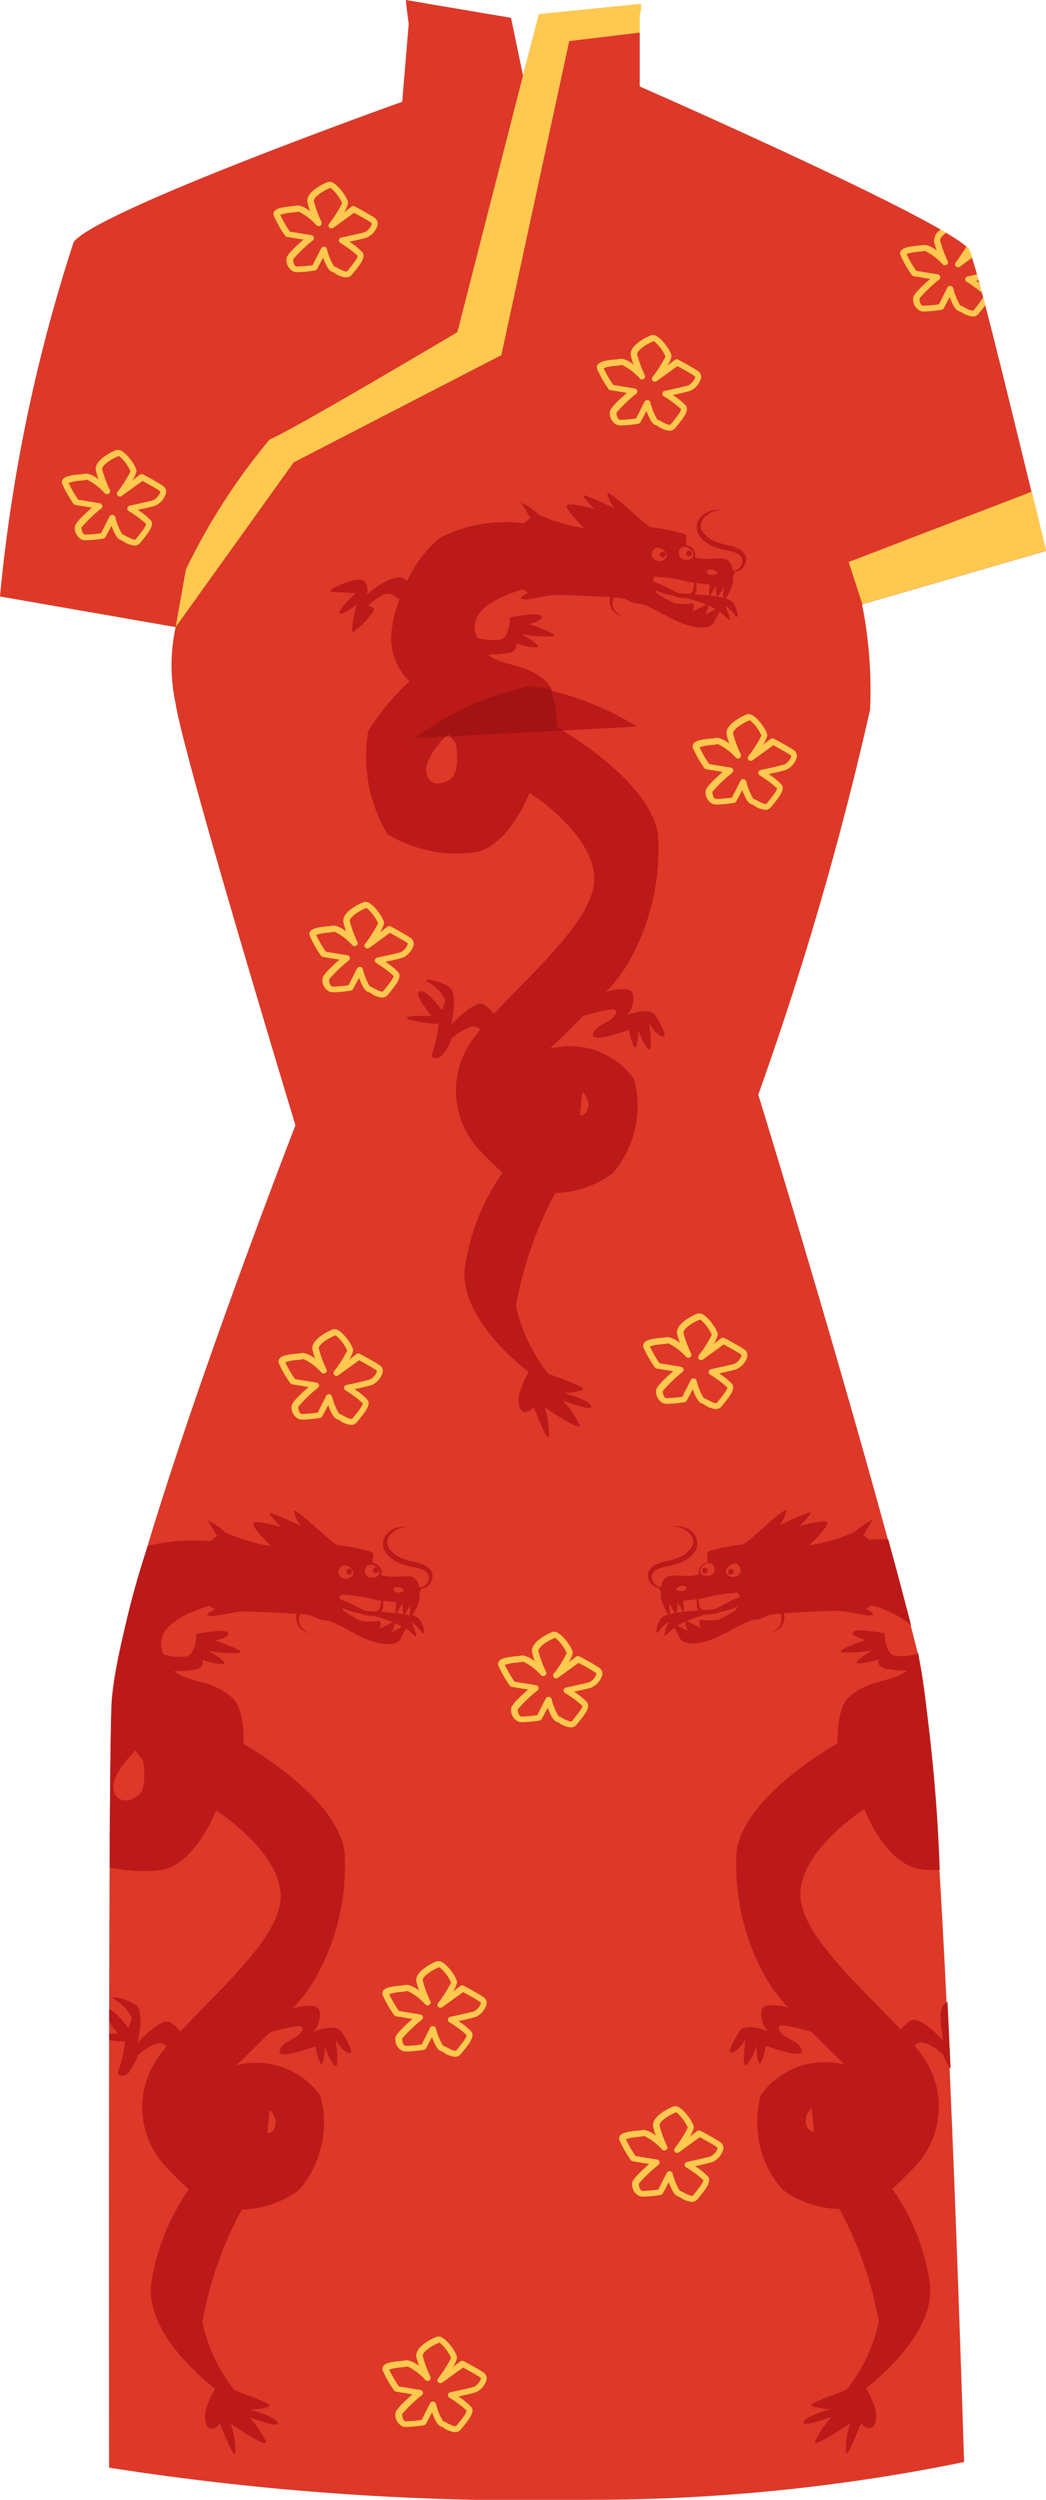 <svg xmlns="http://www.w3.org/2000/svg" xmlns:xlink="http://www.w3.org/1999/xlink" width="17.628" height="42.1" viewBox="0 0 17.628 42.1"><defs><clipPath id="a"><rect width="17.628" height="42.1" fill="none"/></clipPath></defs><g transform="translate(-91.081 -294.118)"><g transform="translate(91.081 294.118)"><g clip-path="url(#a)"><path d="M.152,69.329c-.069.462-.123.893-.152,1.253l2.96.516.172-.968Z" transform="translate(0 -60.538)" fill="#ffc950"/><path d="M2.96,11.851c.135.9,2.019,7.1,2.019,7.1s-2.96,7.612-3.095,9.676c-.05.772-.05,7.5-.046,12.931a46.046,46.046,0,0,0,8.1.541,31.275,31.275,0,0,0,6.31-.636c-.173-5.392-.432-12.237-.778-13.61-.942-3.741-2.691-9.418-2.691-9.418a55.632,55.632,0,0,0,1.884-6.483,7.364,7.364,0,0,0-.135-1.774l3.1-.9c-.666-2.711-1.2-4.953-1.309-5.089-.384-.473-5.538-2.733-5.538-2.733V.24A.475.475,0,0,0,10.8.067L9.083.24,8.814,1.272,8.612.3,6.84,0c.015.173.048.4.048.4l-.11,1.314S1.625,3.551,1.241,4.077A27.557,27.557,0,0,0,0,10.045l2.96.516a3.031,3.031,0,0,0,0,1.29" fill="#dd3828"/><path d="M115.868,65.31l-3.084,1.183.231.709,3.1-.9-.242-.989" transform="translate(-98.482 -57.028)" fill="#ffc950"/><path d="M24.931,7.862a10.619,10.619,0,0,0-1.413,2.193l-.172.968,1.989-2.774,3.5-1.806,1.144-5.289,1.189-.143V.7a.477.477,0,0,0,.02-.173L29.469.7,29.2,1.734,28.094,6.056s-2.826,1.677-3.162,1.806" transform="translate(-20.386 -0.462)" fill="#ffc950"/><path d="M55.182,92.039a4.857,4.857,0,0,1,1.918-.871,4.8,4.8,0,0,1,1.817.677Z" transform="translate(-48.184 -79.607)" fill="#bc1919"/><path d="M91.222,73.23a.048.048,0,1,1,.05-.048.049.049,0,0,1-.05.048" transform="translate(-79.611 -63.861)" fill="#bc1919"/><path d="M87.758,73.3a.048.048,0,1,1-.05.048.049.049,0,0,1,.05-.048" transform="translate(-76.586 -64.007)" fill="#bc1919"/><path d="M43.969,67.15c.177,0,.374.019.374.019s-.354.34-.256.34.276-.151.276-.151-.138.528-.039.453.394-.359.315-.4l-.079-.038s.256-.245.394-.189a.614.614,0,0,1,.13.088,2.072,2.072,0,0,0-.14.657,1.015,1.015,0,0,0,.31.722,4.042,4.042,0,0,0-.694.835,2.544,2.544,0,0,0,.325,1.741,2.287,2.287,0,0,0,1.506.3c.561-.142.886-1,.886-1s1.225.778,1.078,1.585c-.12.653-1.052,1.464-1.677,2.139a.767.767,0,0,0-.169-.154c-.157-.094-.551.34-.551.34s.1-.472,0-.6-.571-.226-.374-.113a.7.7,0,0,1,.276.3l-.059.17s-.256-.358-.374-.321.2.415.2.415-.591-.019-.374.057a1.759,1.759,0,0,0,.492.075,2.155,2.155,0,0,1-.1.472c-.059.113.079.151.177.038a.742.742,0,0,0,.138-.264s.3-.264.433-.189a.345.345,0,0,1,.056.039c-.053.064-.1.127-.144.187a1.462,1.462,0,0,0,.089,1.8c.266.283.428.425.428.425a3.69,3.69,0,0,0-.635,1.6c-.1.892,1.078,1.755,1.078,1.755s-.221.354-.162.566.221.057.236.028.251.665.266.467a1.5,1.5,0,0,0-.074-.467s.62.425.59.3a1.682,1.682,0,0,0-.28-.41s.531.2.472.085-.458-.212-.458-.212.428-.028.3-.1-.561-.226-.561-.226a2.8,2.8,0,0,1-.546-1.146,6.25,6.25,0,0,1,.664-1.9,1.7,1.7,0,0,0,.96-.326,1.728,1.728,0,0,0,.364-1.594,1.329,1.329,0,0,0-1.417-.509s.266-.252.559-.55a2.454,2.454,0,0,1,.484-.111c.2,0-.039.189-.039.189s-.276.113-.276.245.61-.094.61-.094a.848.848,0,0,0,.079.283c.059.094.079-.283.079-.283a.853.853,0,0,0,.157.321c.1.094.02-.434.02-.434s.1.189.216.226-.02-.208-.118-.358-.472,0-.472,0a.408.408,0,0,0,.1-.359c-.037-.119-.277-.081-.45-.036a2.562,2.562,0,0,0,.356-.459,3.842,3.842,0,0,0,.517-2.194c-.148-.934-1.7-1.8-1.7-1.8s.029-.58-.192-.778c-.352-.315-.726-.24-.975-.448a2,2,0,0,0,.335-.023c.2-.038.138-.17.138-.17a1.013,1.013,0,0,0,.335.075c.157,0-.236-.226-.236-.226a2.094,2.094,0,0,0,.531.038c.1-.038-.413-.208-.413-.208s.256-.057.216-.132-.531.019-.531.019,0,.321-.157.377a.917.917,0,0,1-.4-.032c-.007-.02-.015-.039-.022-.062-.121-.409.4-.64.8-.754a.246.246,0,0,0,.091.056s-.2.094-.1.113.413-.075.59-.075c.133,0,.611.021.89.04a.386.386,0,0,0-.011.046.25.25,0,0,0,.125.242.261.261,0,0,0,.072.032l.026.009a.491.491,0,0,1-.088-.054.231.231,0,0,1-.07-.087.251.251,0,0,1-.016-.136.287.287,0,0,1,.015-.047c.065,0,.115.009.138.013.118.019.118.075.3.094s.492.264.807.358.433,0,.453-.057c.011-.033.061-.115.087-.172a1.43,1.43,0,0,1,.139.124c.089.085-.044-.226-.044-.226a.694.694,0,0,1,.162.156c.074.1.059-.042-.015-.184a.223.223,0,0,0-.138-.089l.006-.006a1.142,1.142,0,0,0,.118-.264.925.925,0,0,0,0-.116.179.179,0,0,0,.031-.064.353.353,0,0,0,.043-.01.193.193,0,0,0,.128-.118.157.157,0,0,0,.012-.038.168.168,0,0,0,0-.09.238.238,0,0,0-.13-.136.673.673,0,0,0-.182-.058,1.119,1.119,0,0,1-.172-.051.458.458,0,0,1-.258-.2l-.008-.017,0,0v0l0-.01a.134.134,0,0,1-.007-.035.151.151,0,0,1,.006-.064.241.241,0,0,1,.074-.109.4.4,0,0,1,.192-.094.3.3,0,0,1,.085,0l-.022-.005a.234.234,0,0,0-.065-.007.4.4,0,0,0-.222.074.3.3,0,0,0-.1.124.211.211,0,0,0-.017.092.159.159,0,0,0,.006.046l0,.01,0,.008,0,.006.009.022a.377.377,0,0,0,.123.151.7.7,0,0,0,.173.094,1.2,1.2,0,0,0,.187.052.683.683,0,0,1,.164.045.19.19,0,0,1,.1.089.151.151,0,0,1-.01.12.2.2,0,0,1-.119.093.053.053,0,0,0-.032-.012A.2.2,0,0,0,50.6,66.6c-.12-.049-.374.027-.542-.041l0,0a.109.109,0,0,0-.011-.113.2.2,0,0,0-.134-.09c0-.081.033-.154-.025-.187a3.4,3.4,0,0,0-.571-.113c-.079-.019-.728-.66-.728-.566a.579.579,0,0,0,.118.245s-.551-.264-.531-.208a1.321,1.321,0,0,0,.2.226s-.453-.132-.472-.057.3.377.3.377a3.113,3.113,0,0,1-.768-.226,1.286,1.286,0,0,0-.3-.208l.157.264a.633.633,0,0,0-.11.088,2.425,2.425,0,0,0-1.415.243,2.06,2.06,0,0,0-.553.728.236.236,0,0,0-.106-.058c-.2-.038-.571.283-.571.283s.059-.264-.157-.245-.59.208-.413.208m6.067-.6a.11.11,0,0,1-.017.022l-.013.011-.011.007-.014.007-.013,0-.023.005-.016,0H49.9l-.013,0-.022-.007-.007,0-.019-.011-.007-.005-.014-.013-.005-.006a.1.1,0,0,1-.013-.023h0a.1.1,0,0,1-.006-.027s0-.006,0-.008a.124.124,0,0,1,0-.023s0-.006,0-.01a.164.164,0,0,1,.014-.035.109.109,0,0,1,.02-.026l.006-.005a.081.081,0,0,1,.018-.012l.006,0a.086.086,0,0,1,.024-.005h0a.119.119,0,0,1,.025,0c.077.014.156.1.122.163m.29.472a1.084,1.084,0,0,0-.016.185c-.077-.008-.161-.013-.245-.019a.122.122,0,0,0,.028-.054.556.556,0,0,0,0-.136c.115.013.228.024.228.024m.139.206c.039-.057.1-.168.1-.168a.81.81,0,0,0-.009.187c-.027-.007-.057-.013-.088-.019m-.19-.421c0-.051.1-.037.131-.022.012.006.044.04.04.03.041.041-.173.078-.171-.008m.166.416c-.036-.006-.074-.011-.114-.015.039-.057.1-.168.1-.168a.873.873,0,0,0,.017.183m-.194.308a.525.525,0,0,0,.05-.157.949.949,0,0,1,.125.064c-.078.039-.174.092-.174.092m-.841-.411a1.1,1.1,0,0,0,.3.089.418.418,0,0,0,.219.041h.005a2.825,2.825,0,0,1,.334.112l-.236.113s.059-.151-.02-.132a1.29,1.29,0,0,1-.276,0,1.912,1.912,0,0,1-.3-.17.177.177,0,0,1-.034-.053m-.033-.151a.094.094,0,0,1,.028-.079,2.729,2.729,0,0,1,.591.094l.072.009a.9.9,0,0,1-.018.128.093.093,0,0,1-.079.061l-.138-.01-.014,0a.685.685,0,0,1-.073-.029c-.062-.029-.124-.07-.2-.1-.056-.026-.114-.05-.174-.071m0-.519c.071-.132.274.022.223.114-.066.12-.311.051-.223-.114m-1.228,9.516.039-.4a.287.287,0,0,1,.1.245c-.02.151-.138.151-.138.151m-2.224-6.43.133.17s.074.453-.074.58-.4.142-.428-.113.369-.637.369-.637" transform="translate(-38.353 -57.177)" fill="#bc1919"/><path d="M49.566,208.285a.048.048,0,1,1,.05-.048.049.049,0,0,1-.05.048" transform="translate(-43.237 -181.789)" fill="#bc1919"/><path d="M46.1,208.356a.048.048,0,1,1-.05.048.049.049,0,0,1,.05-.048" transform="translate(-40.213 -181.935)" fill="#bc1919"/><path d="M14.844,209.979a.743.743,0,0,0,.138-.264s.3-.264.433-.189a.342.342,0,0,1,.055.039c-.053.064-.1.127-.144.187a1.462,1.462,0,0,0,.089,1.8c.266.283.428.425.428.425a3.691,3.691,0,0,0-.635,1.6c-.1.892,1.078,1.755,1.078,1.755s-.221.354-.162.566.221.057.236.028.251.665.266.467a1.5,1.5,0,0,0-.074-.467s.62.425.591.3a1.687,1.687,0,0,0-.28-.41s.531.2.472.085-.458-.212-.458-.212.428-.028.3-.1-.561-.226-.561-.226a2.8,2.8,0,0,1-.546-1.146,6.247,6.247,0,0,1,.664-1.9,1.7,1.7,0,0,0,.96-.326,1.728,1.728,0,0,0,.364-1.594,1.328,1.328,0,0,0-1.417-.509s.266-.252.559-.55a2.452,2.452,0,0,1,.484-.111c.2,0-.039.189-.039.189s-.275.113-.275.245.61-.094.61-.094a.852.852,0,0,0,.079.283c.059.094.079-.283.079-.283a.854.854,0,0,0,.157.321c.1.094.02-.434.02-.434s.1.189.217.226-.02-.208-.118-.359-.472,0-.472,0a.407.407,0,0,0,.1-.358c-.037-.119-.277-.081-.45-.036a2.563,2.563,0,0,0,.356-.459,3.841,3.841,0,0,0,.516-2.194c-.148-.934-1.7-1.8-1.7-1.8s.03-.58-.192-.778c-.352-.315-.726-.24-.975-.448a2,2,0,0,0,.335-.023c.2-.038.138-.17.138-.17a1.012,1.012,0,0,0,.335.075c.157,0-.236-.226-.236-.226a2.094,2.094,0,0,0,.531.038c.1-.038-.413-.208-.413-.208s.256-.057.216-.132-.531.019-.531.019,0,.321-.157.377a.916.916,0,0,1-.4-.032c-.007-.02-.015-.039-.022-.062-.121-.409.4-.64.8-.754a.246.246,0,0,0,.091.056s-.2.094-.1.113.413-.075.59-.075c.133,0,.611.021.89.04a.413.413,0,0,0-.011.046.249.249,0,0,0,.125.242.261.261,0,0,0,.072.032l.026.009a.5.5,0,0,1-.088-.054.233.233,0,0,1-.07-.087.251.251,0,0,1-.016-.136.276.276,0,0,1,.015-.047c.065,0,.115.009.138.013.118.019.118.076.3.094s.492.264.807.359.433,0,.453-.057c.012-.033.061-.115.087-.172a1.4,1.4,0,0,1,.14.125c.089.085-.044-.226-.044-.226a.692.692,0,0,1,.162.156c.074.1.059-.042-.015-.184a.223.223,0,0,0-.138-.089l.005-.006a1.145,1.145,0,0,0,.118-.264.954.954,0,0,0,0-.116.176.176,0,0,0,.031-.064.36.36,0,0,0,.043-.01.2.2,0,0,0,.11-.083.219.219,0,0,0,.017-.035.163.163,0,0,0,.012-.038.166.166,0,0,0,0-.09.238.238,0,0,0-.13-.136.675.675,0,0,0-.182-.058,1.113,1.113,0,0,1-.172-.051.458.458,0,0,1-.258-.2l-.008-.017,0,0v0l0-.01a.131.131,0,0,1-.007-.035.152.152,0,0,1,.006-.065.242.242,0,0,1,.074-.108.4.4,0,0,1,.192-.094.3.3,0,0,1,.085,0l-.022-.005a.237.237,0,0,0-.065-.007.4.4,0,0,0-.222.073.3.3,0,0,0-.1.125.211.211,0,0,0-.017.092.155.155,0,0,0,.006.046l0,.01,0,.008,0,.006.009.022a.379.379,0,0,0,.123.151.7.7,0,0,0,.173.094,1.191,1.191,0,0,0,.188.052.687.687,0,0,1,.164.045.191.191,0,0,1,.1.089.151.151,0,0,1-.01.12.2.2,0,0,1-.119.093.053.053,0,0,0-.031-.012.2.2,0,0,0-.095-.161c-.12-.049-.374.027-.542-.041l0,0a.11.11,0,0,0-.011-.113.2.2,0,0,0-.133-.09c0-.081.033-.154-.025-.187a3.4,3.4,0,0,0-.571-.113c-.079-.019-.728-.66-.728-.566a.579.579,0,0,0,.118.245s-.551-.264-.531-.208a1.322,1.322,0,0,0,.2.226s-.453-.132-.472-.057.3.378.3.378a3.115,3.115,0,0,1-.768-.226,1.286,1.286,0,0,0-.3-.208l.157.264a.638.638,0,0,0-.11.088,3.371,3.371,0,0,0-1.059.078,14.2,14.2,0,0,0-.606,2.6c-.018.278-.03,1.33-.037,2.814a2.628,2.628,0,0,0,.908.041c.561-.142.886-1,.886-1s1.225.778,1.077,1.585c-.119.653-1.052,1.464-1.677,2.139a.769.769,0,0,0-.169-.154c-.157-.094-.551.34-.551.34s.1-.472,0-.6-.571-.226-.374-.113a.7.7,0,0,1,.276.3l-.059.17s-.2-.275-.325-.318c0,.069,0,.14,0,.21a2.3,2.3,0,0,0,.148.2s-.068,0-.148,0c0,.037,0,.074,0,.111a2.035,2.035,0,0,0,.266.023,2.154,2.154,0,0,1-.1.472c-.059.113.079.151.177.038m2.362.642a.287.287,0,0,1,.1.245c-.02.151-.138.151-.138.151Zm1.85-8.1s.059-.151-.02-.132a1.283,1.283,0,0,1-.276,0,1.9,1.9,0,0,1-.3-.17.177.177,0,0,1-.035-.053,1.111,1.111,0,0,0,.3.089.418.418,0,0,0,.219.041h.005a2.824,2.824,0,0,1,.334.112l-.236.113m.217.057a.522.522,0,0,0,.049-.157.962.962,0,0,1,.125.065c-.078.039-.174.092-.174.092m.08-.322c.039-.057.1-.168.1-.168a.872.872,0,0,0,.017.183q-.054-.009-.114-.015m.235-.149a.817.817,0,0,0-.009.187c-.027-.007-.057-.013-.088-.019.039-.057.1-.168.1-.168m-.157-.275c.012.006.044.04.04.03.042.041-.173.078-.171-.008,0-.051.1-.037.131-.022m-.312.349a.575.575,0,0,0,0-.136c.115.013.228.024.228.024a1.092,1.092,0,0,0-.016.185c-.077-.008-.161-.013-.245-.019a.121.121,0,0,0,.029-.054m-.03-.141a.9.9,0,0,1-.018.128.093.093,0,0,1-.079.061l-.138-.01-.014,0a.711.711,0,0,1-.073-.029c-.062-.029-.124-.07-.2-.1-.056-.026-.114-.05-.174-.071a.094.094,0,0,1,.028-.079,2.718,2.718,0,0,1,.591.094l.073.009m-.267-.513a.085.085,0,0,1,0-.01.177.177,0,0,1,.014-.035.108.108,0,0,1,.02-.026l.006-.005a.079.079,0,0,1,.018-.012l.006,0a.084.084,0,0,1,.024-.005h0l.025,0c.077.014.156.1.123.163a.114.114,0,0,1-.017.022l-.013.011-.011.008-.014.007-.013,0-.023.005-.016,0h-.028l-.013,0-.022-.007-.007,0-.019-.011-.007-.005-.014-.013,0-.006a.1.1,0,0,1-.013-.023h0a.09.09,0,0,1-.006-.027.061.061,0,0,1,0-.008.106.106,0,0,1,0-.023m-.427-.03c.071-.132.274.023.223.114-.066.12-.311.051-.223-.114M15,205.337c-.148.127-.4.142-.428-.113s.369-.637.369-.637l.133.17s.074.453-.074.58" transform="translate(-12.66 -175.105)" fill="#bc1919"/><path d="M93.341,208.285a.048.048,0,1,0-.05-.048.049.049,0,0,0,.05.048" transform="translate(-81.461 -181.789)" fill="#bc1919"/><path d="M96.8,208.356a.048.048,0,1,0,.05.048.049.049,0,0,0-.05-.048" transform="translate(-84.485 -181.935)" fill="#bc1919"/><path d="M89.845,201.046a.632.632,0,0,0-.11-.087l.157-.264a1.286,1.286,0,0,0-.3.208,3.119,3.119,0,0,1-.768.226s.315-.3.3-.377-.472.057-.472.057a1.326,1.326,0,0,0,.2-.226c.02-.057-.531.208-.531.208a.58.58,0,0,0,.118-.245c0-.094-.65.547-.728.566a3.394,3.394,0,0,0-.571.113c-.058.033-.028.106-.025.187a.2.2,0,0,0-.133.09.109.109,0,0,0-.011.113l0,0c-.168.068-.421-.009-.542.041a.2.2,0,0,0-.094.161.052.052,0,0,0-.031.012.2.2,0,0,1-.119-.093.151.151,0,0,1-.01-.12.19.19,0,0,1,.1-.089.683.683,0,0,1,.164-.045,1.2,1.2,0,0,0,.187-.052.712.712,0,0,0,.174-.094.378.378,0,0,0,.123-.151l.009-.022,0-.005,0-.008,0-.01a.155.155,0,0,0,.006-.046.214.214,0,0,0-.018-.092.3.3,0,0,0-.1-.124.4.4,0,0,0-.222-.074.237.237,0,0,0-.065.007l-.022.005a.3.3,0,0,1,.085,0,.4.4,0,0,1,.192.094.242.242,0,0,1,.074.108.146.146,0,0,1,.006.064.133.133,0,0,1-.007.035l0,.01v0l0,0-.008.017a.457.457,0,0,1-.258.2,1.116,1.116,0,0,1-.172.051.674.674,0,0,0-.182.058.238.238,0,0,0-.13.136.165.165,0,0,0,0,.089.145.145,0,0,0,.012.038.183.183,0,0,0,.017.035.2.2,0,0,0,.11.083.384.384,0,0,0,.043.01.177.177,0,0,0,.032.064.943.943,0,0,0,0,.116,1.145,1.145,0,0,0,.118.264l.006.006a.224.224,0,0,0-.138.089c-.074.142-.089.283-.015.184a.7.7,0,0,1,.162-.156s-.133.311-.044.226a1.416,1.416,0,0,1,.139-.124c.026.057.075.139.087.172.02.057.138.151.453.057s.63-.34.807-.358.177-.075.3-.094c.023,0,.073-.008.139-.013a.3.3,0,0,1,.015.047.251.251,0,0,1-.016.136.232.232,0,0,1-.069.087.479.479,0,0,1-.088.054l.026-.009a.265.265,0,0,0,.072-.032.249.249,0,0,0,.125-.242.344.344,0,0,0-.011-.046c.279-.019.757-.04.89-.04.177,0,.492.094.59.075s-.1-.113-.1-.113a.246.246,0,0,0,.091-.056,1.666,1.666,0,0,1,.676.336c-.12-.464-.249-.951-.385-1.448-.12,0-.228,0-.311.01m-2.729.391a.112.112,0,0,1,.025,0h0a.09.09,0,0,1,.024.005l.006,0a.087.087,0,0,1,.018.012l.006.005a.106.106,0,0,1,.02.026.165.165,0,0,1,.014.035.093.093,0,0,1,0,.01.115.115,0,0,1,0,.023s0,.006,0,.008a.1.1,0,0,1-.006.027h0a.1.1,0,0,1-.013.023l-.005.006-.014.013-.007.005-.019.011-.007,0-.022.007-.013,0H87.1l-.016,0-.023-.005-.013,0-.014-.007-.011-.007-.013-.011a.1.1,0,0,1-.017-.023c-.033-.061.045-.149.122-.163m-.185.61a.549.549,0,0,0,0,.136.123.123,0,0,0,.028.055c-.084.005-.167.011-.245.019a1.072,1.072,0,0,0-.016-.185s.113-.011.228-.024m-.455.249a.8.8,0,0,0-.009-.187s.058.111.1.168c-.031.006-.061.012-.088.019m.108-.431c0,.01.028-.025.04-.031.03-.014.129-.028.131.022,0,.086-.212.049-.171.008m.021.225s.058.111.1.168c-.04,0-.078.009-.114.015a.874.874,0,0,0,.017-.183m0,.4a.967.967,0,0,1,.125-.064.525.525,0,0,0,.05.157s-.1-.053-.174-.092m.981-.266a1.925,1.925,0,0,1-.3.17,1.281,1.281,0,0,1-.275,0c-.079-.019-.02.132-.02.132l-.236-.113a2.83,2.83,0,0,1,.334-.113H87.1a.417.417,0,0,0,.219-.041,1.109,1.109,0,0,0,.3-.089.182.182,0,0,1-.034.053m-.106-.133c-.071.032-.134.072-.2.1a.675.675,0,0,1-.073.029l-.014,0-.138.009a.093.093,0,0,1-.079-.061.881.881,0,0,1-.018-.128l.072-.009a2.712,2.712,0,0,1,.59-.094.094.094,0,0,1,.029.079c-.06.022-.118.046-.174.071m-.046-.476c-.05-.092.153-.247.223-.114.088.165-.157.234-.223.114" transform="translate(-75.186 -175.104)" fill="#bc1919"/><path d="M99.256,219.6s.325.863.886,1a1.666,1.666,0,0,0,.383.02,28.41,28.41,0,0,0-.362-3.649l0-.016-.01.027a.918.918,0,0,1-.4.032c-.157-.057-.157-.377-.157-.377s-.492-.094-.531-.019.216.132.216.132-.512.17-.413.207a2.089,2.089,0,0,0,.531-.038s-.394.226-.236.226a1.013,1.013,0,0,0,.335-.075s-.059.132.138.17a2,2,0,0,0,.335.024c-.248.208-.623.134-.975.448-.221.2-.192.778-.192.778s-1.55.863-1.7,1.8a3.843,3.843,0,0,0,.517,2.194,2.555,2.555,0,0,0,.356.459c-.173-.045-.413-.083-.45.036a.407.407,0,0,0,.1.358s-.374-.151-.472,0-.236.4-.118.358.217-.226.217-.226-.079.528.02.434a.855.855,0,0,0,.158-.321s.02.377.079.283a.852.852,0,0,0,.079-.283s.61.226.61.094-.276-.245-.276-.245-.236-.189-.039-.189a2.446,2.446,0,0,1,.484.111c.293.3.559.55.559.55a1.329,1.329,0,0,0-1.417.51,1.728,1.728,0,0,0,.364,1.594,1.7,1.7,0,0,0,.96.326,6.25,6.25,0,0,1,.664,1.9,2.8,2.8,0,0,1-.546,1.146s-.428.156-.561.226.3.1.3.1-.4.1-.458.212.472-.085.472-.085a1.688,1.688,0,0,0-.281.41c-.029.127.591-.3.591-.3a1.491,1.491,0,0,0-.074.467c.015.2.251-.5.266-.467s.177.184.236-.028-.162-.566-.162-.566,1.181-.863,1.078-1.755a3.691,3.691,0,0,0-.635-1.6s.162-.142.428-.425a1.462,1.462,0,0,0,.089-1.8c-.042-.06-.091-.123-.144-.187a.341.341,0,0,1,.055-.039c.138-.075.433.189.433.189a.787.787,0,0,0,.122.242c-.017-.383-.034-.761-.052-1.13a.255.255,0,0,0-.07.057c-.1.132,0,.6,0,.6s-.394-.434-.551-.34a.768.768,0,0,0-.169.153c-.625-.676-1.557-1.486-1.677-2.14-.148-.807,1.078-1.585,1.078-1.585m-1,5.288a.287.287,0,0,1,.1-.245l.039.4s-.118,0-.138-.151" transform="translate(-84.688 -189.131)" fill="#bc1919"/><path d="M55.7,92.012l.048-.049.035.045,1.883-.1-.1-.06a1.683,1.683,0,0,0-.1-.633,1.677,1.677,0,0,0-.37-.049,4.856,4.856,0,0,0-1.918.871Z" transform="translate(-48.184 -79.607)" fill="#a31313"/><path d="M37.415,25.663a.373.373,0,0,0-.057-.028c-.056-.018-.107-.122-.148-.236l-.1.188a.053.053,0,0,1-.039.028,2.3,2.3,0,0,1-.278.028.258.258,0,0,1-.076-.008.213.213,0,0,1-.124-.216c0-.02,0-.076.287-.325l-.276-.045a.053.053,0,0,1-.035-.022,1.928,1.928,0,0,1-.193-.341.081.081,0,0,1,.013-.069c.039-.054.141-.069.28-.084a.944.944,0,0,0,.1-.013l.024,0a.416.416,0,0,1,.2.1.989.989,0,0,1-.047-.159c-.03-.176.3-.324.353-.34l.025,0c.115,0,.308.28.308.356a.44.44,0,0,1-.072.16l.13-.1a.055.055,0,0,1,.057,0c.01.005.245.129.335.193a.115.115,0,0,1,.047.118.331.331,0,0,1-.182.212c-.058.019-.193.049-.293.071a1.146,1.146,0,0,1,.221.179c.054.078-.029.192-.144.332l-.033.041a.127.127,0,0,1-.1.049.421.421,0,0,1-.183-.066m-.03-.772a.054.054,0,0,1-.068,0,.049.049,0,0,1-.007-.065,2.116,2.116,0,0,0,.221-.348.733.733,0,0,0-.194-.258c-.089.028-.3.153-.282.227a1.939,1.939,0,0,0,.127.345.049.049,0,0,1-.018.063.054.054,0,0,1-.067-.007.971.971,0,0,0-.3-.228,1.03,1.03,0,0,1-.11.016.8.8,0,0,0-.2.038,1.945,1.945,0,0,0,.164.283l.361.059a.052.052,0,0,1,.042.036.049.049,0,0,1-.016.052,2.36,2.36,0,0,0-.333.319c0,.051.018.109.052.12a.158.158,0,0,0,.043,0,1.966,1.966,0,0,0,.234-.022l.142-.281a.052.052,0,0,1,.052-.028.052.052,0,0,1,.046.037,1.042,1.042,0,0,0,.119.291.5.5,0,0,1,.076.037c.054.029.133.067.15.044l.034-.043c.04-.049.146-.179.139-.214a1.832,1.832,0,0,0-.292-.217.05.05,0,0,1-.022-.051.051.051,0,0,1,.041-.04s.311-.065.4-.093a.241.241,0,0,0,.112-.132c0-.015,0-.018-.006-.021-.066-.047-.226-.134-.293-.17Z" transform="translate(-31.765 -21.059)" fill="#ffc950"/><path d="M9.294,61.27a.372.372,0,0,0-.057-.028c-.056-.018-.107-.122-.148-.236l-.1.188a.053.053,0,0,1-.039.028,2.3,2.3,0,0,1-.278.028.257.257,0,0,1-.076-.008.213.213,0,0,1-.124-.216c0-.02,0-.076.287-.325l-.276-.045a.053.053,0,0,1-.035-.022,1.929,1.929,0,0,1-.193-.341.08.08,0,0,1,.013-.069c.039-.054.141-.069.28-.084a.943.943,0,0,0,.1-.013l.024,0a.416.416,0,0,1,.2.1.989.989,0,0,1-.047-.159c-.03-.176.3-.324.353-.34l.025,0c.115,0,.308.28.308.356a.44.44,0,0,1-.072.16l.13-.1a.055.055,0,0,1,.057,0c.01.005.246.129.335.193a.115.115,0,0,1,.047.118.33.33,0,0,1-.182.212c-.058.019-.193.049-.293.071a1.143,1.143,0,0,1,.221.179c.054.078-.029.192-.144.332l-.033.041a.127.127,0,0,1-.1.049.421.421,0,0,1-.183-.066m-.03-.772a.054.054,0,0,1-.068,0,.049.049,0,0,1-.007-.065,2.116,2.116,0,0,0,.221-.348.733.733,0,0,0-.194-.258c-.089.028-.3.153-.283.227a1.946,1.946,0,0,0,.128.345.049.049,0,0,1-.018.063.054.054,0,0,1-.067-.007.97.97,0,0,0-.3-.228,1.031,1.031,0,0,1-.11.016.8.8,0,0,0-.2.038,1.937,1.937,0,0,0,.164.283l.361.059a.052.052,0,0,1,.042.036.049.049,0,0,1-.016.052,2.36,2.36,0,0,0-.333.319c0,.051.018.109.052.12a.157.157,0,0,0,.043,0,1.963,1.963,0,0,0,.234-.022l.142-.281a.052.052,0,0,1,.052-.028.052.052,0,0,1,.046.037,1.042,1.042,0,0,0,.119.291.5.5,0,0,1,.076.037c.054.029.133.067.15.044l.034-.043c.04-.049.146-.179.139-.214a1.832,1.832,0,0,0-.292-.217.05.05,0,0,1-.022-.051.051.051,0,0,1,.041-.04s.311-.065.4-.093a.241.241,0,0,0,.112-.132c0-.015,0-.018-.006-.021-.066-.047-.226-.134-.293-.17Z" transform="translate(-7.21 -52.151)" fill="#ffc950"/><path d="M42.191,121.294a.373.373,0,0,0-.057-.028c-.056-.018-.107-.122-.148-.236l-.1.188a.053.053,0,0,1-.039.028,2.3,2.3,0,0,1-.278.028.257.257,0,0,1-.076-.008.213.213,0,0,1-.124-.216c0-.02,0-.076.287-.325l-.276-.045a.053.053,0,0,1-.035-.022,1.93,1.93,0,0,1-.193-.341.08.08,0,0,1,.013-.069c.039-.054.141-.069.28-.084.039,0,.074-.008.1-.013l.024,0a.415.415,0,0,1,.2.1,1,1,0,0,1-.047-.159c-.03-.176.3-.324.353-.34l.025,0c.115,0,.308.28.308.356a.44.44,0,0,1-.072.16l.13-.1a.055.055,0,0,1,.057,0c.01.005.246.129.335.193a.115.115,0,0,1,.047.118.331.331,0,0,1-.182.212c-.058.019-.193.049-.293.071a1.138,1.138,0,0,1,.221.179c.054.078-.029.192-.144.332l-.033.041a.127.127,0,0,1-.1.049.421.421,0,0,1-.183-.066m-.03-.772a.054.054,0,0,1-.068,0,.049.049,0,0,1-.007-.065,2.117,2.117,0,0,0,.221-.348.733.733,0,0,0-.194-.258c-.089.028-.3.153-.282.227a1.945,1.945,0,0,0,.127.345.049.049,0,0,1-.018.063.054.054,0,0,1-.067-.007.969.969,0,0,0-.3-.228,1.029,1.029,0,0,1-.11.016.8.8,0,0,0-.2.038,1.936,1.936,0,0,0,.164.283l.361.059a.052.052,0,0,1,.042.036.049.049,0,0,1-.016.052,2.356,2.356,0,0,0-.333.319c0,.051.018.109.051.12a.158.158,0,0,0,.043,0,1.963,1.963,0,0,0,.234-.022l.142-.281a.052.052,0,0,1,.052-.028.052.052,0,0,1,.046.037,1.042,1.042,0,0,0,.119.291.5.5,0,0,1,.076.037c.054.029.133.067.15.044l.034-.043c.04-.049.146-.179.139-.214a1.84,1.84,0,0,0-.292-.217.05.05,0,0,1-.023-.051.052.052,0,0,1,.041-.04s.311-.065.4-.093a.241.241,0,0,0,.112-.132c0-.015,0-.018-.006-.021-.066-.047-.226-.134-.293-.17Z" transform="translate(-35.935 -104.563)" fill="#ffc950"/><path d="M93.127,96.369a.374.374,0,0,0-.057-.028c-.056-.018-.107-.122-.148-.236l-.1.188a.053.053,0,0,1-.039.028,2.3,2.3,0,0,1-.278.028.258.258,0,0,1-.076-.009.213.213,0,0,1-.124-.216c0-.02,0-.076.287-.325l-.276-.045a.053.053,0,0,1-.035-.022,1.929,1.929,0,0,1-.193-.341.081.081,0,0,1,.013-.069c.039-.054.141-.069.28-.084.039,0,.074-.008.1-.013l.024,0a.416.416,0,0,1,.2.1.993.993,0,0,1-.047-.159c-.031-.176.3-.324.353-.34l.025,0c.115,0,.308.28.308.356a.439.439,0,0,1-.072.16l.13-.1a.055.055,0,0,1,.057,0c.01.005.245.129.335.193a.115.115,0,0,1,.047.118.33.33,0,0,1-.182.212c-.058.019-.193.049-.293.071a1.146,1.146,0,0,1,.221.179c.054.078-.029.192-.144.332l-.033.041a.127.127,0,0,1-.1.049.421.421,0,0,1-.183-.066M93.1,95.6a.054.054,0,0,1-.068,0,.049.049,0,0,1-.007-.065,2.116,2.116,0,0,0,.221-.348.733.733,0,0,0-.194-.258c-.089.028-.3.153-.283.228a1.951,1.951,0,0,0,.128.345.049.049,0,0,1-.018.063.054.054,0,0,1-.067-.007.972.972,0,0,0-.3-.228,1.034,1.034,0,0,1-.11.016.8.8,0,0,0-.2.038,1.934,1.934,0,0,0,.164.283l.361.059a.052.052,0,0,1,.042.036.049.049,0,0,1-.016.052,2.362,2.362,0,0,0-.333.319c0,.051.018.109.052.12a.157.157,0,0,0,.043,0,1.969,1.969,0,0,0,.234-.022l.142-.281a.052.052,0,0,1,.052-.028.052.052,0,0,1,.046.037,1.043,1.043,0,0,0,.119.291.5.5,0,0,1,.076.037c.054.029.133.067.15.044l.034-.043c.04-.049.146-.179.139-.214a1.837,1.837,0,0,0-.292-.217.05.05,0,0,1-.022-.051.051.051,0,0,1,.041-.04s.311-.065.4-.093a.24.24,0,0,0,.111-.132c0-.015,0-.018-.006-.021-.066-.047-.226-.134-.293-.17Z" transform="translate(-80.413 -82.799)" fill="#ffc950"/><path d="M80.394,46.01a.378.378,0,0,0-.057-.028c-.056-.018-.107-.122-.148-.236l-.1.188a.053.053,0,0,1-.039.028,2.3,2.3,0,0,1-.278.028.259.259,0,0,1-.076-.008.213.213,0,0,1-.124-.216c0-.02,0-.076.287-.325l-.276-.045a.052.052,0,0,1-.035-.022,1.926,1.926,0,0,1-.193-.341.081.081,0,0,1,.013-.069c.039-.054.141-.069.28-.084.039,0,.074-.008.1-.013l.024,0a.415.415,0,0,1,.2.1.993.993,0,0,1-.047-.159c-.03-.176.3-.324.353-.34l.025,0c.115,0,.308.28.308.356a.439.439,0,0,1-.072.16l.13-.1a.055.055,0,0,1,.057,0c.01.005.245.129.335.193a.115.115,0,0,1,.047.118.331.331,0,0,1-.182.212c-.058.019-.193.049-.293.071a1.136,1.136,0,0,1,.221.179c.054.078-.029.192-.144.332l-.033.041a.127.127,0,0,1-.1.049.421.421,0,0,1-.183-.066m-.03-.772a.054.054,0,0,1-.068,0,.049.049,0,0,1-.007-.065,2.121,2.121,0,0,0,.221-.348.735.735,0,0,0-.194-.258c-.089.028-.3.153-.283.228a1.951,1.951,0,0,0,.128.345.049.049,0,0,1-.018.063.054.054,0,0,1-.067-.007.972.972,0,0,0-.3-.228,1.035,1.035,0,0,1-.11.016.8.8,0,0,0-.2.038,1.923,1.923,0,0,0,.164.283l.361.059a.052.052,0,0,1,.042.036.049.049,0,0,1-.016.052,2.372,2.372,0,0,0-.333.319c0,.051.018.109.052.12a.157.157,0,0,0,.043,0,1.964,1.964,0,0,0,.234-.022l.142-.281a.052.052,0,0,1,.052-.028.052.052,0,0,1,.046.037,1.038,1.038,0,0,0,.119.291.5.5,0,0,1,.076.037c.054.029.133.067.15.044l.034-.043c.04-.049.146-.179.139-.214a1.832,1.832,0,0,0-.292-.217.05.05,0,0,1-.022-.051.051.051,0,0,1,.041-.04s.311-.065.4-.093a.24.24,0,0,0,.111-.132c0-.015,0-.018-.006-.021-.066-.047-.226-.134-.293-.17Z" transform="translate(-69.294 -38.825)" fill="#ffc950"/><path d="M128.512,36.543l-.027-.1-.158.034a.052.052,0,0,0-.041.04.05.05,0,0,0,.023.051,2.629,2.629,0,0,1,.261.188c-.015-.058-.03-.112-.044-.164l-.059-.041.045-.01" transform="translate(-112.018 -31.823)" fill="#ffc950"/><path d="M127.1,32.718c-.042.072-.115.18-.184.275a.049.049,0,0,0,.007.065.054.054,0,0,0,.068,0l.207-.152a.7.7,0,0,0-.065-.159.416.416,0,0,0-.033-.033" transform="translate(-110.811 -28.569)" fill="#ffc950"/><path d="M120.411,30.5l-.095-.055a.232.232,0,0,0-.111.2.992.992,0,0,0,.047.159.415.415,0,0,0-.2-.1l-.024,0c-.022.005-.057.009-.1.013-.139.015-.241.03-.28.084a.08.08,0,0,0-.013.068,1.925,1.925,0,0,0,.193.341.053.053,0,0,0,.035.022l.276.045c-.287.249-.287.306-.287.325a.213.213,0,0,0,.124.216.258.258,0,0,0,.076.008,2.3,2.3,0,0,0,.278-.028.053.053,0,0,0,.039-.028l.1-.189c.04.114.092.218.148.236a.391.391,0,0,1,.057.028.422.422,0,0,0,.183.066.127.127,0,0,0,.1-.049l.033-.041c.029-.036.056-.07.079-.1l-.036-.135a1.353,1.353,0,0,1-.127.175l-.034.043c-.018.023-.1-.015-.15-.044a.49.49,0,0,0-.076-.036,1.042,1.042,0,0,1-.119-.291.052.052,0,0,0-.046-.037.051.051,0,0,0-.052.028l-.142.281a1.965,1.965,0,0,1-.234.022.161.161,0,0,1-.043,0c-.034-.011-.052-.069-.052-.12a2.353,2.353,0,0,1,.333-.319.049.049,0,0,0,.016-.052.052.052,0,0,0-.042-.036l-.361-.059a1.934,1.934,0,0,1-.164-.283.8.8,0,0,1,.2-.038,1.033,1.033,0,0,0,.109-.016.968.968,0,0,1,.3.228.054.054,0,0,0,.067.007.049.049,0,0,0,.019-.063,1.929,1.929,0,0,1-.128-.345c-.006-.037.041-.086.1-.13" transform="translate(-104.463 -26.58)" fill="#ffc950"/><path d="M86.546,175.946a.374.374,0,0,0-.057-.028c-.056-.018-.107-.122-.148-.236l-.1.188a.053.053,0,0,1-.039.028,2.3,2.3,0,0,1-.278.028.259.259,0,0,1-.076-.008.213.213,0,0,1-.124-.216c0-.02,0-.076.287-.325l-.276-.045a.053.053,0,0,1-.035-.022,1.935,1.935,0,0,1-.193-.341.08.08,0,0,1,.013-.069c.039-.054.141-.069.28-.084.039,0,.074-.008.1-.013l.024,0a.416.416,0,0,1,.2.1.979.979,0,0,1-.047-.159c-.031-.176.3-.324.353-.34l.025,0c.115,0,.308.28.308.356a.438.438,0,0,1-.072.16l.13-.1a.055.055,0,0,1,.057,0c.01.005.245.129.335.193a.115.115,0,0,1,.047.118.33.33,0,0,1-.182.212c-.058.019-.193.049-.293.071a1.141,1.141,0,0,1,.221.179c.054.078-.029.192-.144.332l-.033.041a.127.127,0,0,1-.1.049.422.422,0,0,1-.183-.066m-.03-.772a.054.054,0,0,1-.068,0,.049.049,0,0,1-.007-.065,2.118,2.118,0,0,0,.221-.348.734.734,0,0,0-.194-.258c-.089.028-.3.153-.283.228a1.95,1.95,0,0,0,.128.345.049.049,0,0,1-.018.063.054.054,0,0,1-.067-.007.972.972,0,0,0-.3-.228,1.035,1.035,0,0,1-.11.015.809.809,0,0,0-.2.038,1.947,1.947,0,0,0,.164.283l.361.059a.052.052,0,0,1,.042.036.049.049,0,0,1-.016.052,2.359,2.359,0,0,0-.333.319c0,.051.018.109.052.12a.158.158,0,0,0,.043,0,2,2,0,0,0,.234-.022l.142-.281a.052.052,0,0,1,.052-.028.052.052,0,0,1,.046.037,1.044,1.044,0,0,0,.119.291.5.5,0,0,1,.076.037c.054.029.133.067.15.044l.034-.043c.04-.049.146-.179.139-.214a1.831,1.831,0,0,0-.292-.217.05.05,0,0,1-.022-.051.051.051,0,0,1,.041-.04s.311-.065.4-.093a.24.24,0,0,0,.111-.132c0-.015,0-.018-.006-.021-.066-.047-.226-.134-.293-.17Z" transform="translate(-74.666 -152.284)" fill="#ffc950"/><path d="M38.093,178.042a.364.364,0,0,0-.057-.028c-.056-.018-.107-.122-.148-.236l-.1.188a.053.053,0,0,1-.039.028,2.3,2.3,0,0,1-.278.028.258.258,0,0,1-.076-.008.213.213,0,0,1-.124-.216c0-.02,0-.076.287-.325l-.276-.045a.052.052,0,0,1-.035-.022,1.928,1.928,0,0,1-.194-.341.08.08,0,0,1,.013-.069c.039-.054.141-.069.28-.084.039,0,.074-.008.1-.013l.024,0a.416.416,0,0,1,.2.1.994.994,0,0,1-.047-.159c-.03-.176.3-.324.353-.34l.025,0c.115,0,.308.28.308.356a.441.441,0,0,1-.072.16l.13-.1a.055.055,0,0,1,.057,0c.01.005.245.129.335.193a.115.115,0,0,1,.047.118.33.33,0,0,1-.182.212c-.058.019-.193.049-.293.071a1.144,1.144,0,0,1,.221.179c.054.078-.029.192-.144.332l-.033.041a.127.127,0,0,1-.1.049.422.422,0,0,1-.183-.066m-.03-.772a.054.054,0,0,1-.068,0,.049.049,0,0,1-.007-.065,2.113,2.113,0,0,0,.221-.348.731.731,0,0,0-.194-.258c-.088.028-.3.153-.283.227a1.96,1.96,0,0,0,.128.345.049.049,0,0,1-.018.063.054.054,0,0,1-.067-.007.969.969,0,0,0-.3-.228,1.029,1.029,0,0,1-.109.016.8.8,0,0,0-.2.038,1.94,1.94,0,0,0,.164.283l.361.059a.052.052,0,0,1,.042.036.049.049,0,0,1-.016.052,2.346,2.346,0,0,0-.333.319c0,.051.018.109.052.12a.156.156,0,0,0,.043,0,1.971,1.971,0,0,0,.234-.022l.142-.281a.051.051,0,0,1,.052-.028.052.052,0,0,1,.046.037,1.05,1.05,0,0,0,.119.291.493.493,0,0,1,.076.037c.054.029.132.067.15.044l.034-.043c.04-.049.146-.179.139-.214a1.831,1.831,0,0,0-.292-.217.05.05,0,0,1-.023-.051.051.051,0,0,1,.041-.04s.311-.065.4-.093a.241.241,0,0,0,.112-.132c0-.015,0-.018-.006-.021-.066-.047-.226-.134-.293-.17Z" transform="translate(-32.357 -154.114)" fill="#ffc950"/><path d="M67.275,218.228a.373.373,0,0,0-.057-.028c-.056-.018-.107-.122-.148-.236l-.1.188a.053.053,0,0,1-.039.028,2.3,2.3,0,0,1-.278.028.258.258,0,0,1-.076-.009.213.213,0,0,1-.124-.216c0-.02,0-.076.287-.325l-.276-.045a.053.053,0,0,1-.035-.022,1.93,1.93,0,0,1-.193-.341.081.081,0,0,1,.013-.069c.039-.054.141-.069.28-.084.039,0,.074-.008.1-.013l.024,0a.416.416,0,0,1,.2.1.977.977,0,0,1-.047-.159c-.031-.176.3-.324.353-.34l.025,0c.115,0,.308.28.308.356a.44.44,0,0,1-.072.16l.13-.1a.055.055,0,0,1,.057,0c.01.005.245.129.335.193a.115.115,0,0,1,.047.118.331.331,0,0,1-.182.212c-.058.019-.193.049-.293.071a1.146,1.146,0,0,1,.221.179c.054.078-.029.192-.144.332l-.033.041a.127.127,0,0,1-.1.049.421.421,0,0,1-.183-.066m-.03-.772a.054.054,0,0,1-.068,0,.049.049,0,0,1-.007-.065,2.115,2.115,0,0,0,.221-.348.733.733,0,0,0-.194-.258c-.089.028-.3.153-.283.228a1.951,1.951,0,0,0,.128.345.049.049,0,0,1-.018.063.054.054,0,0,1-.067-.007.971.971,0,0,0-.3-.228,1.038,1.038,0,0,1-.11.016.8.8,0,0,0-.2.038,1.955,1.955,0,0,0,.164.283l.361.059a.052.052,0,0,1,.042.036.049.049,0,0,1-.016.052,2.351,2.351,0,0,0-.333.319c0,.051.018.109.052.12a.156.156,0,0,0,.043,0,1.966,1.966,0,0,0,.234-.022l.142-.281a.052.052,0,0,1,.052-.028.052.052,0,0,1,.046.037,1.042,1.042,0,0,0,.119.291.5.5,0,0,1,.076.037c.054.029.133.067.15.044l.034-.043c.04-.049.146-.179.139-.214a1.839,1.839,0,0,0-.292-.217.05.05,0,0,1-.023-.051.052.052,0,0,1,.041-.04s.311-.065.4-.093a.24.24,0,0,0,.111-.132c0-.015,0-.018-.006-.021-.066-.047-.226-.134-.293-.17Z" transform="translate(-57.839 -189.204)" fill="#ffc950"/><path d="M51.889,261.974a.376.376,0,0,0-.057-.028c-.056-.018-.107-.122-.148-.236l-.1.188a.053.053,0,0,1-.039.028,2.29,2.29,0,0,1-.278.028.26.26,0,0,1-.076-.008.213.213,0,0,1-.124-.216c0-.019,0-.076.287-.325l-.276-.045a.053.053,0,0,1-.035-.022,1.931,1.931,0,0,1-.193-.341.081.081,0,0,1,.013-.069c.039-.054.141-.069.28-.084.039,0,.074-.008.1-.013l.024,0a.416.416,0,0,1,.2.1.989.989,0,0,1-.047-.159c-.03-.176.3-.324.353-.34l.025,0c.115,0,.308.28.308.356a.44.44,0,0,1-.072.16l.13-.1a.055.055,0,0,1,.057,0c.01.005.246.129.335.193a.115.115,0,0,1,.047.118.33.33,0,0,1-.182.212c-.058.019-.193.049-.293.071a1.146,1.146,0,0,1,.221.179c.054.078-.029.192-.144.332l-.033.041a.127.127,0,0,1-.1.049.421.421,0,0,1-.183-.066m-.03-.772a.054.054,0,0,1-.068,0,.049.049,0,0,1-.007-.065,2.114,2.114,0,0,0,.221-.348.733.733,0,0,0-.194-.258c-.089.028-.3.153-.283.227a1.948,1.948,0,0,0,.128.345.049.049,0,0,1-.018.063.054.054,0,0,1-.067-.007.97.97,0,0,0-.3-.228,1.016,1.016,0,0,1-.109.016.8.8,0,0,0-.2.038,1.933,1.933,0,0,0,.164.283l.361.059a.052.052,0,0,1,.042.036.049.049,0,0,1-.016.052,2.357,2.357,0,0,0-.333.319c0,.052.018.109.052.12a.155.155,0,0,0,.043,0,1.973,1.973,0,0,0,.234-.022l.142-.281a.052.052,0,0,1,.052-.028.052.052,0,0,1,.046.037,1.042,1.042,0,0,0,.119.291.5.5,0,0,1,.076.036c.054.029.133.068.15.044l.034-.043c.04-.049.146-.179.139-.214a1.835,1.835,0,0,0-.292-.217.05.05,0,0,1-.022-.051.051.051,0,0,1,.041-.04s.311-.065.4-.093a.24.24,0,0,0,.112-.132c0-.015,0-.018-.006-.021-.066-.047-.226-.134-.293-.17Z" transform="translate(-44.403 -227.404)" fill="#ffc950"/><path d="M51.889,311.824a.37.37,0,0,0-.057-.028c-.056-.018-.107-.122-.148-.236l-.1.188a.053.053,0,0,1-.039.028,2.3,2.3,0,0,1-.278.028.259.259,0,0,1-.076-.008.213.213,0,0,1-.124-.216c0-.02,0-.076.287-.325l-.276-.045a.053.053,0,0,1-.035-.022,1.931,1.931,0,0,1-.193-.341.08.08,0,0,1,.013-.069c.039-.054.141-.069.28-.084.039,0,.074-.008.1-.013l.024,0a.415.415,0,0,1,.2.1.994.994,0,0,1-.047-.159c-.03-.176.3-.324.353-.34l.025,0c.115,0,.308.28.308.356a.44.44,0,0,1-.072.16l.13-.1a.055.055,0,0,1,.057,0c.01.005.246.129.335.193a.115.115,0,0,1,.047.118.331.331,0,0,1-.182.212c-.058.018-.193.049-.293.071a1.146,1.146,0,0,1,.221.179c.054.078-.029.192-.144.332l-.033.041a.127.127,0,0,1-.1.049.421.421,0,0,1-.183-.066m-.03-.772a.054.054,0,0,1-.068,0,.049.049,0,0,1-.007-.065,2.115,2.115,0,0,0,.221-.348.733.733,0,0,0-.194-.258c-.089.028-.3.153-.283.228a1.952,1.952,0,0,0,.128.345.049.049,0,0,1-.018.063.054.054,0,0,1-.067-.007.966.966,0,0,0-.3-.228,1.018,1.018,0,0,1-.109.016.806.806,0,0,0-.2.038,1.932,1.932,0,0,0,.164.283l.361.059a.052.052,0,0,1,.042.036.049.049,0,0,1-.016.052,2.358,2.358,0,0,0-.333.319c0,.051.018.109.052.12a.158.158,0,0,0,.043,0,1.965,1.965,0,0,0,.234-.022l.142-.281a.052.052,0,0,1,.052-.028.052.052,0,0,1,.046.037,1.043,1.043,0,0,0,.119.291.5.5,0,0,1,.076.036c.054.029.133.067.15.044l.034-.043c.04-.049.146-.179.139-.214a1.839,1.839,0,0,0-.292-.217.05.05,0,0,1-.022-.051.051.051,0,0,1,.041-.04s.311-.065.4-.093a.241.241,0,0,0,.112-.132c0-.015,0-.018-.006-.021-.066-.047-.226-.134-.293-.17Z" transform="translate(-44.403 -270.932)" fill="#ffc950"/><path d="M83.363,281.242a.374.374,0,0,0-.057-.028c-.056-.018-.107-.122-.148-.236l-.1.188a.053.053,0,0,1-.039.028,2.288,2.288,0,0,1-.278.028.257.257,0,0,1-.076-.009.213.213,0,0,1-.124-.216c0-.02,0-.076.287-.325l-.276-.045a.053.053,0,0,1-.035-.022,1.922,1.922,0,0,1-.193-.341.08.08,0,0,1,.013-.069c.039-.054.141-.069.28-.084.039,0,.074-.008.1-.013l.024,0a.415.415,0,0,1,.2.1.981.981,0,0,1-.047-.159c-.031-.176.3-.324.353-.34l.025,0c.115,0,.308.28.308.356a.44.44,0,0,1-.072.16l.13-.1a.055.055,0,0,1,.057,0c.01.005.246.129.335.193a.115.115,0,0,1,.047.118.331.331,0,0,1-.182.212c-.058.019-.193.049-.293.071a1.137,1.137,0,0,1,.221.179c.054.078-.029.192-.144.332l-.033.041a.127.127,0,0,1-.1.049.422.422,0,0,1-.183-.066m-.03-.772a.054.054,0,0,1-.068,0,.049.049,0,0,1-.007-.065,2.119,2.119,0,0,0,.221-.348.732.732,0,0,0-.194-.258c-.089.028-.3.153-.282.227a1.938,1.938,0,0,0,.127.345.049.049,0,0,1-.018.063.054.054,0,0,1-.067-.007.971.971,0,0,0-.3-.228,1.025,1.025,0,0,1-.11.016.805.805,0,0,0-.2.038,1.948,1.948,0,0,0,.164.283l.361.059a.052.052,0,0,1,.042.036.049.049,0,0,1-.016.052,2.361,2.361,0,0,0-.333.319c0,.051.018.109.052.12a.16.16,0,0,0,.043,0,1.963,1.963,0,0,0,.234-.022l.142-.281a.052.052,0,0,1,.052-.028.052.052,0,0,1,.046.037,1.042,1.042,0,0,0,.119.291.5.5,0,0,1,.076.036c.054.029.133.067.15.044l.034-.043c.04-.049.146-.179.139-.214a1.839,1.839,0,0,0-.292-.217.05.05,0,0,1-.022-.051.051.051,0,0,1,.041-.04s.311-.065.4-.093a.241.241,0,0,0,.112-.132c0-.015,0-.018-.006-.021-.066-.047-.226-.134-.293-.17Z" transform="translate(-71.887 -244.228)" fill="#ffc950"/></g></g></g></svg>